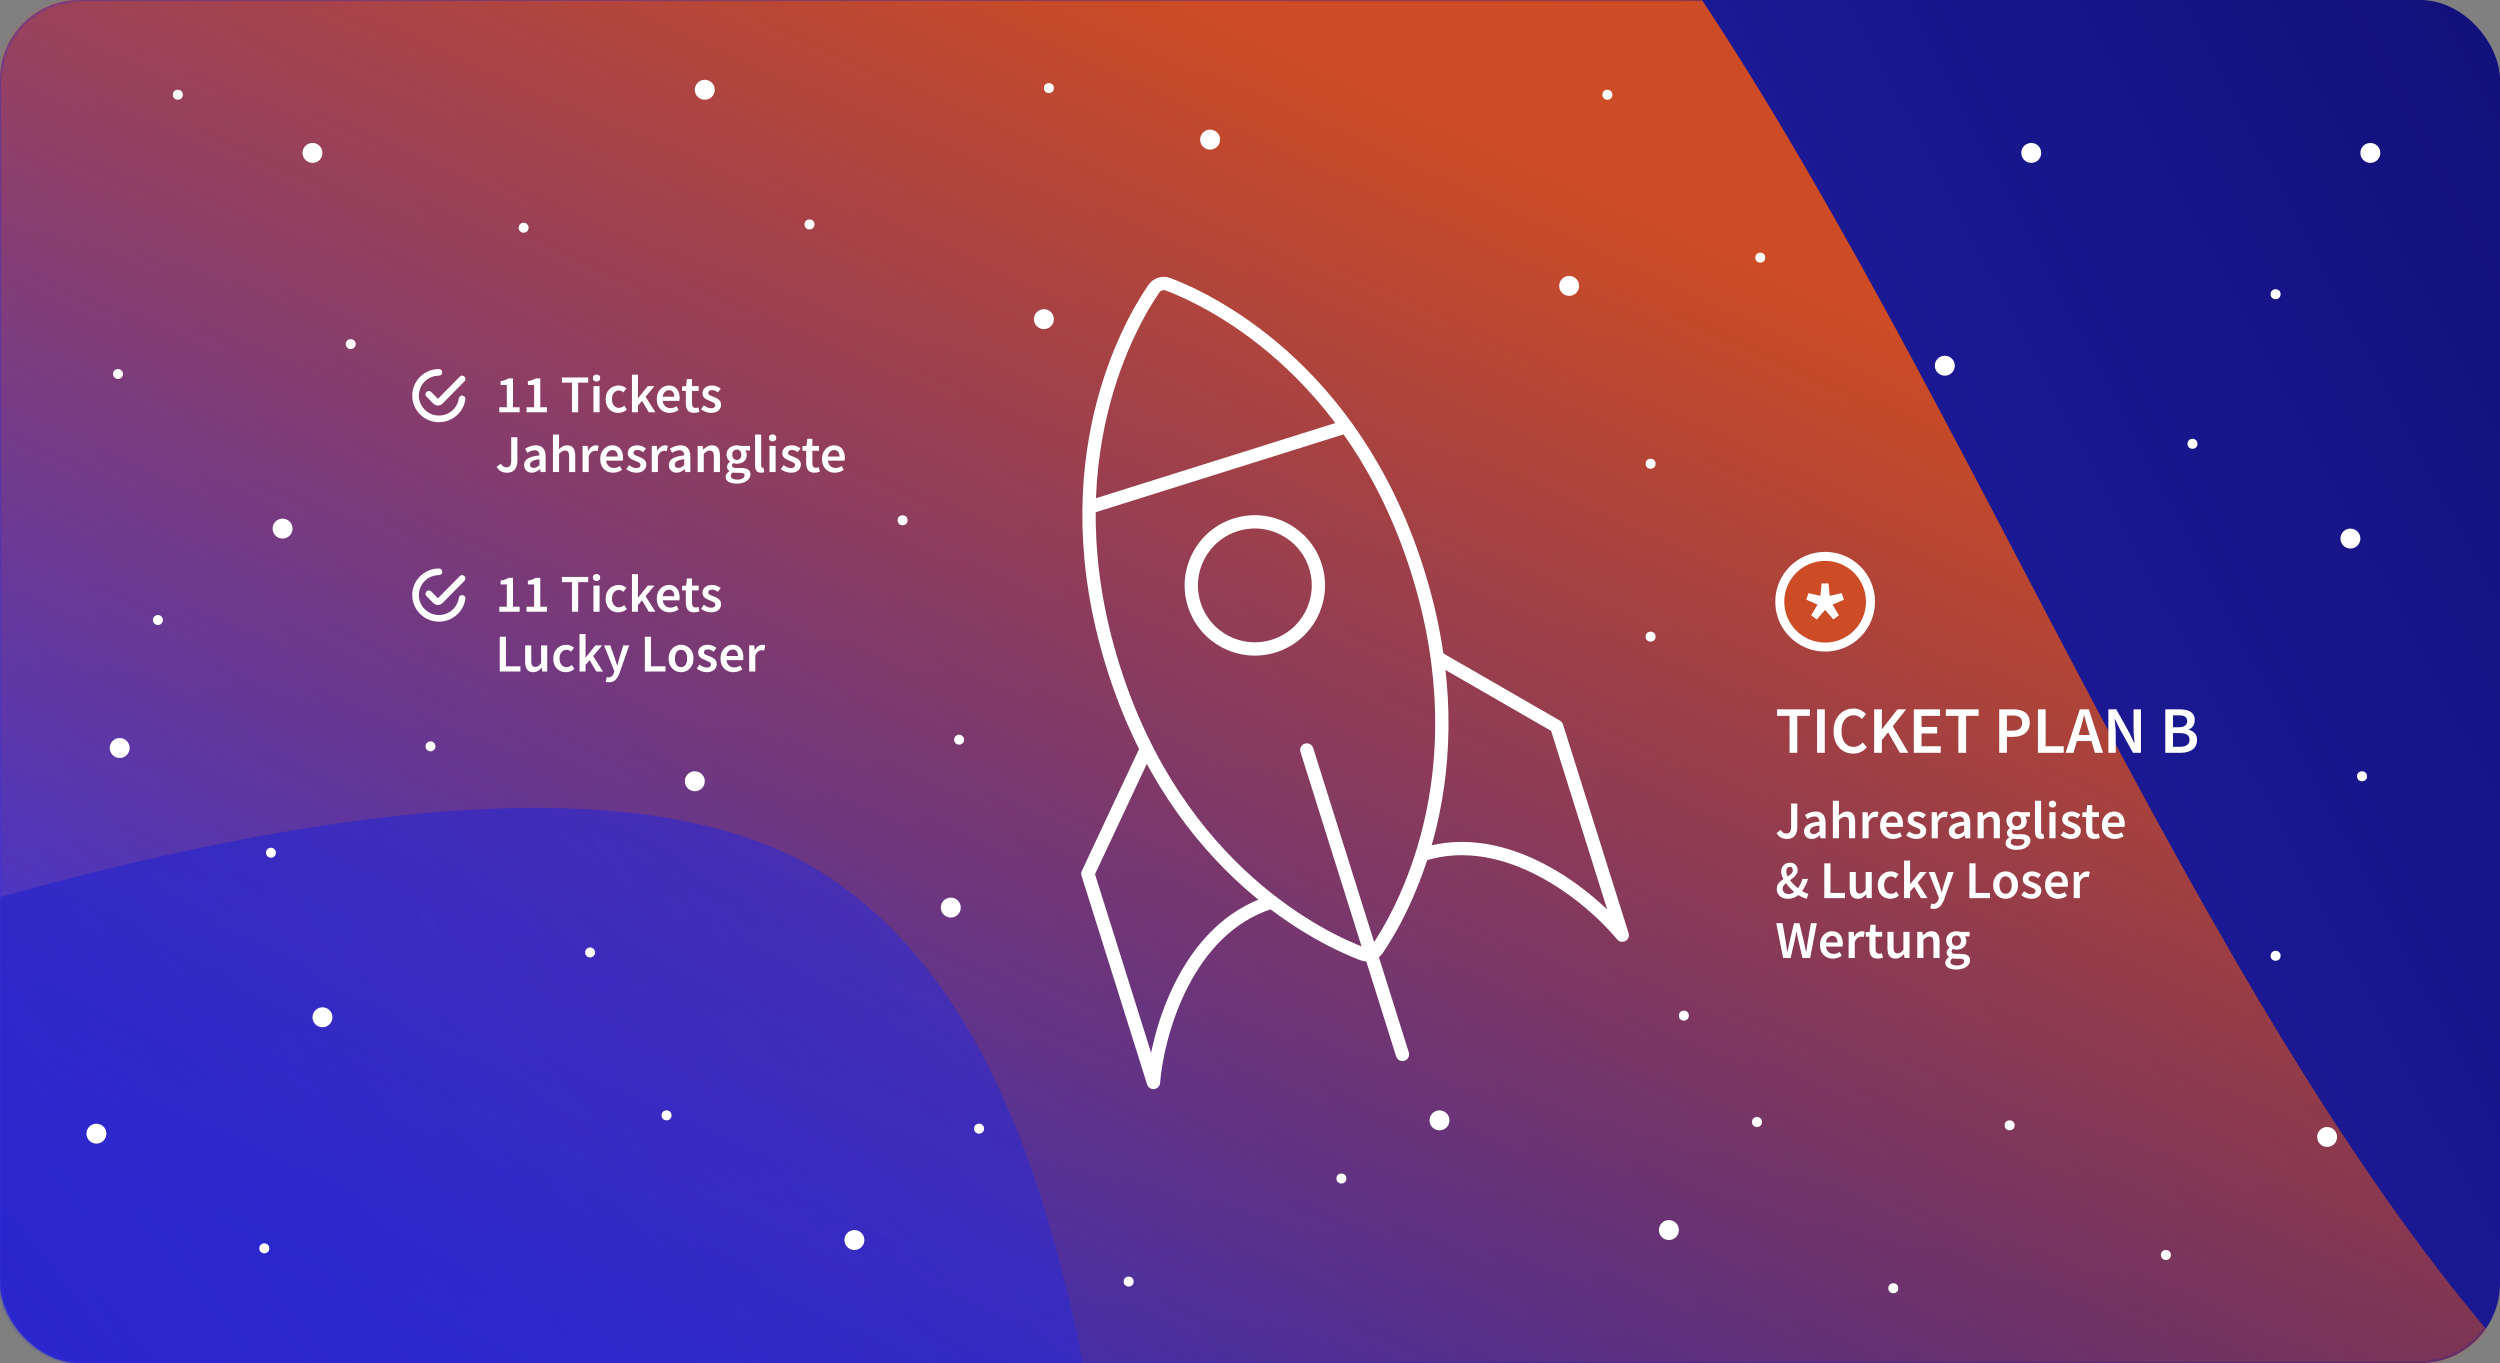 <svg width="752" height="410" viewBox="0 0 752 410" fill="none" xmlns="http://www.w3.org/2000/svg">
<rect x="0" y="0" width="752" height="410" fill="#808080" stroke="none"/>
<rect width="752" height="410" rx="24" fill="url(#paint0_linear_3852_3998)"/>
<mask id="mask0_3852_3998" style="mask-type:alpha" maskUnits="userSpaceOnUse" x="0" y="0" width="752" height="410">
<rect width="752" height="410" rx="24" fill="url(#paint1_linear_3852_3998)"/>
</mask>
<g mask="url(#mask0_3852_3998)">
<path d="M367.035 -129.609C181.63 -179.538 -294.24 129.636 -509 290.464V1073H1498L1490.27 15.617C1420.49 119.635 1220.82 355.756 980.413 468.095C679.904 608.52 598.79 -67.198 367.035 -129.609Z" fill="url(#paint2_linear_3852_3998)"/>
<path d="M249.785 264.133C115.758 173.853 -343.916 394.59 -557 516.243V1329H1238C1128.88 1260.57 844.721 1099.7 580.991 1003.66C251.329 883.605 417.318 376.982 249.785 264.133Z" fill="url(#paint3_linear_3852_3998)"/>
</g>
<circle cx="496.5" cy="191.5" r="1.5" fill="white"/>
<circle cx="243.5" cy="67.5" r="1.5" fill="white"/>
<circle cx="294.5" cy="339.5" r="1.5" fill="white"/>
<circle cx="403.5" cy="354.5" r="1.5" fill="white"/>
<circle cx="339.5" cy="385.5" r="1.5" fill="white"/>
<circle cx="529.5" cy="77.5" r="1.5" fill="white"/>
<circle cx="53.5" cy="28.5" r="1.5" fill="white"/>
<circle cx="684.5" cy="287.5" r="1.5" fill="white"/>
<circle cx="506.5" cy="305.5" r="1.5" fill="white"/>
<circle cx="710.5" cy="233.5" r="1.5" fill="white"/>
<circle cx="659.5" cy="133.5" r="1.5" fill="white"/>
<circle cx="684.5" cy="88.5" r="1.5" fill="white"/>
<circle cx="496.5" cy="139.5" r="1.5" fill="white"/>
<circle cx="200.5" cy="335.5" r="1.5" fill="white"/>
<circle cx="502" cy="370" r="3" fill="white"/>
<circle cx="433" cy="337" r="3" fill="white"/>
<circle cx="472" cy="86" r="3" fill="white"/>
<circle cx="36" cy="225" r="3" fill="white"/>
<circle cx="286" cy="273" r="3" fill="white"/>
<circle cx="209" cy="235" r="3" fill="white"/>
<circle cx="85" cy="159" r="3" fill="white"/>
<circle cx="97" cy="306" r="3" fill="white"/>
<circle cx="364" cy="42" r="3" fill="white"/>
<circle cx="212" cy="27" r="3" fill="white"/>
<circle cx="257" cy="373" r="3" fill="white"/>
<circle cx="29" cy="341" r="3" fill="white"/>
<circle cx="94" cy="46" r="3" fill="white"/>
<path d="M37 112.5C37 113.328 36.328 114 35.5 114C34.672 114 34 113.328 34 112.5C34 111.672 34.672 111 35.5 111C36.328 111 37 111.672 37 112.5Z" fill="white"/>
<circle cx="483.5" cy="28.5" r="1.5" fill="white"/>
<circle cx="528.5" cy="337.5" r="1.5" fill="white"/>
<circle cx="569.5" cy="387.5" r="1.5" fill="white"/>
<circle cx="611" cy="46" r="3" fill="white"/>
<circle cx="585" cy="110" r="3" fill="white"/>
<circle cx="707" cy="162" r="3" fill="white"/>
<circle cx="713" cy="46" r="3" fill="white"/>
<circle cx="314" cy="96" r="3" fill="white"/>
<circle cx="700" cy="342" r="3" fill="white"/>
<circle cx="315.5" cy="26.5" r="1.5" fill="white"/>
<circle cx="271.5" cy="156.5" r="1.5" fill="white"/>
<circle cx="651.5" cy="377.5" r="1.5" fill="white"/>
<circle cx="604.5" cy="338.5" r="1.5" fill="white"/>
<path d="M537.504 252.351C536.779 252.351 536.16 252.202 535.648 251.903C535.136 251.605 534.715 251.162 534.384 250.575L535.664 249.631C535.877 250.015 536.123 250.298 536.4 250.479C536.677 250.65 536.976 250.735 537.296 250.735C537.787 250.735 538.155 250.586 538.4 250.287C538.645 249.989 538.768 249.466 538.768 248.719V241.695H540.624V248.879C540.624 249.509 540.517 250.09 540.304 250.623C540.091 251.146 539.755 251.567 539.296 251.887C538.837 252.197 538.24 252.351 537.504 252.351ZM544.978 252.351C544.296 252.351 543.736 252.138 543.298 251.711C542.872 251.285 542.658 250.73 542.658 250.047C542.658 249.205 543.026 248.554 543.762 248.095C544.498 247.626 545.672 247.306 547.282 247.135C547.272 246.719 547.16 246.362 546.946 246.063C546.744 245.754 546.376 245.599 545.842 245.599C545.458 245.599 545.08 245.674 544.706 245.823C544.344 245.973 543.986 246.154 543.634 246.367L542.962 245.135C543.4 244.858 543.89 244.618 544.434 244.415C544.989 244.213 545.576 244.111 546.194 244.111C547.176 244.111 547.906 244.405 548.386 244.991C548.877 245.567 549.122 246.405 549.122 247.503V252.159H547.602L547.474 251.295H547.41C547.058 251.594 546.68 251.845 546.274 252.047C545.88 252.25 545.448 252.351 544.978 252.351ZM545.57 250.911C545.89 250.911 546.178 250.837 546.434 250.687C546.701 250.527 546.984 250.314 547.282 250.047V248.287C546.216 248.426 545.474 248.634 545.058 248.911C544.642 249.178 544.434 249.509 544.434 249.903C544.434 250.255 544.541 250.511 544.754 250.671C544.968 250.831 545.24 250.911 545.57 250.911ZM551.324 252.159V240.863H553.164V243.775L553.1 245.295C553.431 244.986 553.799 244.714 554.204 244.479C554.61 244.234 555.079 244.111 555.612 244.111C556.455 244.111 557.068 244.383 557.452 244.927C557.836 245.471 558.028 246.239 558.028 247.231V252.159H556.188V247.471C556.188 246.821 556.092 246.362 555.9 246.095C555.708 245.829 555.394 245.695 554.956 245.695C554.615 245.695 554.311 245.781 554.044 245.951C553.788 246.111 553.495 246.351 553.164 246.671V252.159H551.324ZM560.246 252.159V244.303H561.766L561.894 245.695H561.958C562.235 245.183 562.571 244.794 562.966 244.527C563.361 244.25 563.766 244.111 564.182 244.111C564.555 244.111 564.854 244.165 565.078 244.271L564.758 245.871C564.619 245.829 564.491 245.797 564.374 245.775C564.257 245.754 564.113 245.743 563.942 245.743C563.633 245.743 563.307 245.866 562.966 246.111C562.625 246.346 562.331 246.762 562.086 247.359V252.159H560.246ZM569.419 252.351C568.693 252.351 568.037 252.191 567.451 251.871C566.864 251.541 566.4 251.071 566.059 250.463C565.717 249.845 565.547 249.103 565.547 248.239C565.547 247.386 565.717 246.65 566.059 246.031C566.411 245.413 566.864 244.938 567.419 244.607C567.973 244.277 568.555 244.111 569.163 244.111C569.877 244.111 570.475 244.271 570.955 244.591C571.435 244.901 571.797 245.338 572.043 245.903C572.288 246.458 572.411 247.103 572.411 247.839C572.411 248.223 572.384 248.522 572.331 248.735H567.339C567.424 249.429 567.675 249.967 568.091 250.351C568.507 250.735 569.029 250.927 569.659 250.927C570 250.927 570.315 250.879 570.603 250.783C570.901 250.677 571.195 250.533 571.483 250.351L572.107 251.503C571.733 251.749 571.317 251.951 570.859 252.111C570.4 252.271 569.92 252.351 569.419 252.351ZM567.323 247.487H570.811C570.811 246.879 570.677 246.405 570.411 246.063C570.144 245.711 569.744 245.535 569.211 245.535C568.752 245.535 568.341 245.706 567.979 246.047C567.627 246.378 567.408 246.858 567.323 247.487ZM576.36 252.351C575.827 252.351 575.293 252.25 574.76 252.047C574.227 251.834 573.768 251.573 573.384 251.263L574.248 250.079C574.6 250.346 574.952 250.559 575.304 250.719C575.656 250.879 576.029 250.959 576.424 250.959C576.851 250.959 577.165 250.869 577.368 250.687C577.571 250.506 577.672 250.282 577.672 250.015C577.672 249.791 577.587 249.61 577.416 249.471C577.256 249.322 577.048 249.194 576.792 249.087C576.536 248.97 576.269 248.858 575.992 248.751C575.651 248.623 575.309 248.469 574.968 248.287C574.637 248.095 574.365 247.855 574.152 247.567C573.939 247.269 573.832 246.901 573.832 246.463C573.832 245.77 574.088 245.205 574.6 244.767C575.112 244.33 575.805 244.111 576.68 244.111C577.235 244.111 577.731 244.207 578.168 244.399C578.605 244.591 578.984 244.81 579.304 245.055L578.456 246.175C578.179 245.973 577.896 245.813 577.608 245.695C577.331 245.567 577.037 245.503 576.728 245.503C576.333 245.503 576.04 245.589 575.848 245.759C575.656 245.919 575.56 246.122 575.56 246.367C575.56 246.677 575.72 246.911 576.04 247.071C576.36 247.231 576.733 247.386 577.16 247.535C577.523 247.663 577.875 247.823 578.216 248.015C578.557 248.197 578.84 248.437 579.064 248.735C579.299 249.034 579.416 249.429 579.416 249.919C579.416 250.591 579.155 251.167 578.632 251.647C578.109 252.117 577.352 252.351 576.36 252.351ZM581.059 252.159V244.303H582.579L582.707 245.695H582.771C583.048 245.183 583.384 244.794 583.779 244.527C584.173 244.25 584.579 244.111 584.995 244.111C585.368 244.111 585.667 244.165 585.891 244.271L585.571 245.871C585.432 245.829 585.304 245.797 585.187 245.775C585.069 245.754 584.925 245.743 584.755 245.743C584.445 245.743 584.12 245.866 583.779 246.111C583.437 246.346 583.144 246.762 582.899 247.359V252.159H581.059ZM588.51 252.351C587.827 252.351 587.267 252.138 586.83 251.711C586.403 251.285 586.19 250.73 586.19 250.047C586.19 249.205 586.558 248.554 587.294 248.095C588.03 247.626 589.203 247.306 590.814 247.135C590.803 246.719 590.691 246.362 590.478 246.063C590.275 245.754 589.907 245.599 589.374 245.599C588.99 245.599 588.611 245.674 588.238 245.823C587.875 245.973 587.518 246.154 587.166 246.367L586.493 245.135C586.931 244.858 587.422 244.618 587.966 244.415C588.52 244.213 589.107 244.111 589.726 244.111C590.707 244.111 591.438 244.405 591.918 244.991C592.408 245.567 592.654 246.405 592.654 247.503V252.159H591.134L591.006 251.295H590.942C590.59 251.594 590.211 251.845 589.806 252.047C589.411 252.25 588.979 252.351 588.51 252.351ZM589.102 250.911C589.422 250.911 589.71 250.837 589.966 250.687C590.232 250.527 590.515 250.314 590.814 250.047V248.287C589.747 248.426 589.006 248.634 588.59 248.911C588.174 249.178 587.966 249.509 587.966 249.903C587.966 250.255 588.072 250.511 588.286 250.671C588.499 250.831 588.771 250.911 589.102 250.911ZM594.856 252.159V244.303H596.376L596.504 245.359H596.568C596.92 245.018 597.304 244.725 597.72 244.479C598.136 244.234 598.61 244.111 599.144 244.111C599.986 244.111 600.6 244.383 600.984 244.927C601.368 245.471 601.56 246.239 601.56 247.231V252.159H599.72V247.471C599.72 246.821 599.624 246.362 599.432 246.095C599.24 245.829 598.925 245.695 598.488 245.695C598.146 245.695 597.842 245.781 597.576 245.951C597.32 246.111 597.026 246.351 596.696 246.671V252.159H594.856ZM606.545 255.631C605.926 255.631 605.366 255.557 604.865 255.407C604.374 255.258 603.985 255.029 603.697 254.719C603.419 254.421 603.281 254.042 603.281 253.583C603.281 252.933 603.654 252.373 604.401 251.903V251.839C604.198 251.711 604.027 251.541 603.889 251.327C603.761 251.114 603.697 250.847 603.697 250.527C603.697 250.218 603.782 249.941 603.953 249.695C604.134 249.439 604.337 249.231 604.561 249.071V249.007C604.294 248.805 604.054 248.522 603.841 248.159C603.638 247.797 603.537 247.386 603.537 246.927C603.537 246.319 603.681 245.807 603.969 245.391C604.257 244.975 604.635 244.661 605.105 244.447C605.585 244.223 606.097 244.111 606.641 244.111C606.854 244.111 607.057 244.133 607.249 244.175C607.451 244.207 607.633 244.25 607.793 244.303H610.609V245.663H609.169C609.297 245.813 609.403 246.005 609.489 246.239C609.574 246.463 609.617 246.714 609.617 246.991C609.617 247.567 609.483 248.058 609.217 248.463C608.95 248.858 608.593 249.157 608.145 249.359C607.697 249.562 607.195 249.663 606.641 249.663C606.47 249.663 606.294 249.647 606.113 249.615C605.931 249.583 605.75 249.53 605.569 249.455C605.451 249.562 605.355 249.669 605.281 249.775C605.217 249.882 605.185 250.026 605.185 250.207C605.185 250.431 605.275 250.607 605.457 250.735C605.649 250.863 605.985 250.927 606.465 250.927H607.857C608.806 250.927 609.521 251.082 610.001 251.391C610.491 251.69 610.737 252.181 610.737 252.863C610.737 253.375 610.566 253.839 610.225 254.255C609.883 254.682 609.398 255.018 608.769 255.263C608.139 255.509 607.398 255.631 606.545 255.631ZM606.641 248.511C607.014 248.511 607.334 248.373 607.601 248.095C607.867 247.818 608.001 247.429 608.001 246.927C608.001 246.437 607.867 246.058 607.601 245.791C607.345 245.514 607.025 245.375 606.641 245.375C606.257 245.375 605.931 245.509 605.665 245.775C605.398 246.042 605.265 246.426 605.265 246.927C605.265 247.429 605.398 247.818 605.665 248.095C605.931 248.373 606.257 248.511 606.641 248.511ZM606.833 254.431C607.462 254.431 607.974 254.303 608.369 254.047C608.763 253.791 608.961 253.498 608.961 253.167C608.961 252.858 608.838 252.65 608.593 252.543C608.358 252.437 608.017 252.383 607.569 252.383H606.497C606.07 252.383 605.713 252.346 605.425 252.271C605.019 252.581 604.817 252.927 604.817 253.311C604.817 253.663 604.998 253.935 605.361 254.127C605.723 254.33 606.214 254.431 606.833 254.431ZM613.913 252.351C613.262 252.351 612.798 252.154 612.521 251.759C612.254 251.365 612.121 250.826 612.121 250.143V240.863H613.961V250.239C613.961 250.463 614.004 250.623 614.089 250.719C614.174 250.805 614.265 250.847 614.361 250.847C614.404 250.847 614.441 250.847 614.473 250.847C614.516 250.837 614.574 250.826 614.649 250.815L614.889 252.191C614.782 252.234 614.644 252.271 614.473 252.303C614.313 252.335 614.126 252.351 613.913 252.351ZM616.465 252.159V244.303H618.305V252.159H616.465ZM617.393 242.927C617.062 242.927 616.796 242.831 616.593 242.639C616.39 242.447 616.289 242.191 616.289 241.871C616.289 241.562 616.39 241.311 616.593 241.119C616.796 240.927 617.062 240.831 617.393 240.831C617.724 240.831 617.99 240.927 618.193 241.119C618.396 241.311 618.497 241.562 618.497 241.871C618.497 242.191 618.396 242.447 618.193 242.639C617.99 242.831 617.724 242.927 617.393 242.927ZM622.844 252.351C622.311 252.351 621.778 252.25 621.244 252.047C620.711 251.834 620.252 251.573 619.868 251.263L620.732 250.079C621.084 250.346 621.436 250.559 621.788 250.719C622.14 250.879 622.514 250.959 622.908 250.959C623.335 250.959 623.65 250.869 623.852 250.687C624.055 250.506 624.156 250.282 624.156 250.015C624.156 249.791 624.071 249.61 623.9 249.471C623.74 249.322 623.532 249.194 623.276 249.087C623.02 248.97 622.754 248.858 622.476 248.751C622.135 248.623 621.794 248.469 621.452 248.287C621.122 248.095 620.85 247.855 620.636 247.567C620.423 247.269 620.316 246.901 620.316 246.463C620.316 245.77 620.572 245.205 621.084 244.767C621.596 244.33 622.29 244.111 623.164 244.111C623.719 244.111 624.215 244.207 624.652 244.399C625.09 244.591 625.468 244.81 625.788 245.055L624.94 246.175C624.663 245.973 624.38 245.813 624.092 245.695C623.815 245.567 623.522 245.503 623.212 245.503C622.818 245.503 622.524 245.589 622.332 245.759C622.14 245.919 622.044 246.122 622.044 246.367C622.044 246.677 622.204 246.911 622.524 247.071C622.844 247.231 623.218 247.386 623.644 247.535C624.007 247.663 624.359 247.823 624.7 248.015C625.042 248.197 625.324 248.437 625.548 248.735C625.783 249.034 625.9 249.429 625.9 249.919C625.9 250.591 625.639 251.167 625.116 251.647C624.594 252.117 623.836 252.351 622.844 252.351ZM629.999 252.351C629.092 252.351 628.447 252.09 628.062 251.567C627.689 251.034 627.503 250.346 627.503 249.503V245.759H626.383V244.383L627.599 244.303L627.823 242.159H629.359V244.303H631.359V245.759H629.359V249.503C629.359 250.421 629.727 250.879 630.463 250.879C630.601 250.879 630.745 250.863 630.895 250.831C631.044 250.789 631.172 250.746 631.279 250.703L631.599 252.063C631.385 252.138 631.14 252.202 630.863 252.255C630.596 252.319 630.308 252.351 629.999 252.351ZM636.122 252.351C635.396 252.351 634.74 252.191 634.154 251.871C633.567 251.541 633.103 251.071 632.762 250.463C632.42 249.845 632.25 249.103 632.25 248.239C632.25 247.386 632.42 246.65 632.762 246.031C633.114 245.413 633.567 244.938 634.122 244.607C634.676 244.277 635.258 244.111 635.866 244.111C636.58 244.111 637.178 244.271 637.658 244.591C638.138 244.901 638.5 245.338 638.746 245.903C638.991 246.458 639.114 247.103 639.114 247.839C639.114 248.223 639.087 248.522 639.034 248.735H634.042C634.127 249.429 634.378 249.967 634.794 250.351C635.21 250.735 635.732 250.927 636.362 250.927C636.703 250.927 637.018 250.879 637.306 250.783C637.604 250.677 637.898 250.533 638.186 250.351L638.81 251.503C638.436 251.749 638.02 251.951 637.562 252.111C637.103 252.271 636.623 252.351 636.122 252.351ZM634.026 247.487H637.514C637.514 246.879 637.38 246.405 637.114 246.063C636.847 245.711 636.447 245.535 635.914 245.535C635.455 245.535 635.044 245.706 634.682 246.047C634.33 246.378 634.111 246.858 634.026 247.487ZM537.312 262.095C537.312 262.33 537.349 262.575 537.424 262.831C537.499 263.087 537.6 263.354 537.728 263.631C538.165 263.354 538.533 263.071 538.832 262.783C539.131 262.495 539.28 262.149 539.28 261.743C539.28 261.466 539.216 261.231 539.088 261.039C538.96 260.847 538.741 260.751 538.432 260.751C538.101 260.751 537.829 260.874 537.616 261.119C537.413 261.365 537.312 261.69 537.312 262.095ZM537.792 270.351C537.099 270.351 536.501 270.223 536 269.967C535.499 269.701 535.115 269.349 534.848 268.911C534.581 268.463 534.448 267.962 534.448 267.407C534.448 266.927 534.539 266.506 534.72 266.143C534.912 265.781 535.157 265.461 535.456 265.183C535.765 264.906 536.096 264.65 536.448 264.415C536.235 264.01 536.069 263.615 535.952 263.231C535.835 262.847 535.776 262.474 535.776 262.111C535.776 261.631 535.883 261.194 536.096 260.799C536.32 260.405 536.629 260.09 537.024 259.855C537.419 259.621 537.883 259.503 538.416 259.503C539.131 259.503 539.691 259.711 540.096 260.127C540.512 260.533 540.72 261.066 540.72 261.727C540.72 262.186 540.608 262.597 540.384 262.959C540.171 263.311 539.888 263.637 539.536 263.935C539.195 264.223 538.832 264.501 538.448 264.767C538.768 265.194 539.131 265.615 539.536 266.031C539.952 266.447 540.384 266.826 540.832 267.167C541.12 266.783 541.376 266.362 541.6 265.903C541.835 265.434 542.021 264.927 542.16 264.383H543.856C543.664 265.034 543.419 265.669 543.12 266.287C542.821 266.895 542.469 267.471 542.064 268.015C542.405 268.218 542.736 268.394 543.056 268.543C543.376 268.693 543.675 268.794 543.952 268.847L543.488 270.351C543.093 270.255 542.677 270.117 542.24 269.935C541.813 269.743 541.381 269.509 540.944 269.231C540.528 269.573 540.059 269.845 539.536 270.047C539.013 270.25 538.432 270.351 537.792 270.351ZM536.208 267.295C536.208 267.786 536.379 268.181 536.72 268.479C537.061 268.778 537.493 268.927 538.016 268.927C538.304 268.927 538.587 268.874 538.864 268.767C539.152 268.65 539.429 268.495 539.696 268.303C539.237 267.909 538.795 267.487 538.368 267.039C537.941 266.591 537.557 266.133 537.216 265.663C536.917 265.898 536.672 266.149 536.48 266.415C536.299 266.682 536.208 266.975 536.208 267.295ZM548.75 270.159V259.695H550.606V268.591H554.958V270.159H548.75ZM558.801 270.351C557.958 270.351 557.345 270.079 556.961 269.535C556.577 268.991 556.385 268.223 556.385 267.231V262.303H558.225V266.991C558.225 267.642 558.321 268.101 558.513 268.367C558.705 268.634 559.014 268.767 559.441 268.767C559.782 268.767 560.081 268.682 560.337 268.511C560.604 268.341 560.886 268.063 561.185 267.679V262.303H563.025V270.159H561.521L561.377 269.007H561.329C560.988 269.413 560.614 269.738 560.209 269.983C559.804 270.229 559.334 270.351 558.801 270.351ZM568.636 270.351C567.921 270.351 567.276 270.191 566.7 269.871C566.134 269.541 565.681 269.071 565.34 268.463C565.009 267.845 564.844 267.103 564.844 266.239C564.844 265.365 565.025 264.623 565.388 264.015C565.75 263.397 566.23 262.927 566.828 262.607C567.436 262.277 568.086 262.111 568.78 262.111C569.281 262.111 569.718 262.197 570.092 262.367C570.465 262.538 570.796 262.746 571.084 262.991L570.188 264.191C569.985 264.01 569.777 263.871 569.564 263.775C569.35 263.669 569.121 263.615 568.876 263.615C568.246 263.615 567.729 263.855 567.324 264.335C566.929 264.815 566.732 265.45 566.732 266.239C566.732 267.018 566.924 267.647 567.308 268.127C567.702 268.607 568.209 268.847 568.828 268.847C569.137 268.847 569.425 268.783 569.692 268.655C569.969 268.517 570.22 268.357 570.444 268.175L571.196 269.391C570.833 269.711 570.428 269.951 569.98 270.111C569.532 270.271 569.084 270.351 568.636 270.351ZM572.746 270.159V258.863H574.554V265.919H574.602L577.514 262.303H579.53L576.842 265.503L579.802 270.159H577.802L575.786 266.751L574.554 268.159V270.159H572.746ZM581.634 273.391C581.42 273.391 581.234 273.375 581.074 273.343C580.914 273.311 580.759 273.274 580.61 273.231L580.946 271.791C581.02 271.813 581.106 271.834 581.202 271.855C581.308 271.887 581.41 271.903 581.506 271.903C581.922 271.903 582.252 271.775 582.498 271.519C582.754 271.274 582.946 270.954 583.074 270.559L583.218 270.063L580.13 262.303H582.002L583.362 266.159C583.479 266.501 583.591 266.863 583.698 267.247C583.815 267.621 583.932 267.994 584.049 268.367H584.114C584.21 268.005 584.306 267.637 584.402 267.263C584.508 266.879 584.61 266.511 584.706 266.159L585.89 262.303H587.666L584.818 270.511C584.487 271.397 584.087 272.095 583.618 272.607C583.148 273.13 582.487 273.391 581.634 273.391ZM592.391 270.159V259.695H594.247V268.591H598.599V270.159H592.391ZM603.275 270.351C602.624 270.351 602.016 270.191 601.451 269.871C600.885 269.541 600.427 269.071 600.075 268.463C599.723 267.845 599.547 267.103 599.547 266.239C599.547 265.365 599.723 264.623 600.075 264.015C600.427 263.397 600.885 262.927 601.451 262.607C602.016 262.277 602.624 262.111 603.275 262.111C603.936 262.111 604.549 262.277 605.115 262.607C605.68 262.927 606.139 263.397 606.491 264.015C606.843 264.623 607.019 265.365 607.019 266.239C607.019 267.103 606.843 267.845 606.491 268.463C606.139 269.071 605.68 269.541 605.115 269.871C604.549 270.191 603.936 270.351 603.275 270.351ZM603.275 268.847C603.851 268.847 604.304 268.607 604.635 268.127C604.965 267.647 605.131 267.018 605.131 266.239C605.131 265.45 604.965 264.815 604.635 264.335C604.304 263.855 603.851 263.615 603.275 263.615C602.699 263.615 602.245 263.855 601.915 264.335C601.595 264.815 601.435 265.45 601.435 266.239C601.435 267.018 601.595 267.647 601.915 268.127C602.245 268.607 602.699 268.847 603.275 268.847ZM610.969 270.351C610.436 270.351 609.903 270.25 609.369 270.047C608.836 269.834 608.377 269.573 607.993 269.263L608.857 268.079C609.209 268.346 609.561 268.559 609.913 268.719C610.265 268.879 610.639 268.959 611.033 268.959C611.46 268.959 611.775 268.869 611.977 268.687C612.18 268.506 612.281 268.282 612.281 268.015C612.281 267.791 612.196 267.61 612.025 267.471C611.865 267.322 611.657 267.194 611.401 267.087C611.145 266.97 610.879 266.858 610.601 266.751C610.26 266.623 609.919 266.469 609.577 266.287C609.247 266.095 608.975 265.855 608.761 265.567C608.548 265.269 608.441 264.901 608.441 264.463C608.441 263.77 608.697 263.205 609.209 262.767C609.721 262.33 610.415 262.111 611.289 262.111C611.844 262.111 612.34 262.207 612.777 262.399C613.215 262.591 613.593 262.81 613.913 263.055L613.065 264.175C612.788 263.973 612.505 263.813 612.217 263.695C611.94 263.567 611.647 263.503 611.337 263.503C610.943 263.503 610.649 263.589 610.457 263.759C610.265 263.919 610.169 264.122 610.169 264.367C610.169 264.677 610.329 264.911 610.649 265.071C610.969 265.231 611.343 265.386 611.769 265.535C612.132 265.663 612.484 265.823 612.825 266.015C613.167 266.197 613.449 266.437 613.673 266.735C613.908 267.034 614.025 267.429 614.025 267.919C614.025 268.591 613.764 269.167 613.241 269.647C612.719 270.117 611.961 270.351 610.969 270.351ZM619.028 270.351C618.303 270.351 617.647 270.191 617.06 269.871C616.473 269.541 616.009 269.071 615.668 268.463C615.327 267.845 615.156 267.103 615.156 266.239C615.156 265.386 615.327 264.65 615.668 264.031C616.02 263.413 616.473 262.938 617.028 262.607C617.583 262.277 618.164 262.111 618.772 262.111C619.487 262.111 620.084 262.271 620.564 262.591C621.044 262.901 621.407 263.338 621.652 263.903C621.897 264.458 622.02 265.103 622.02 265.839C622.02 266.223 621.993 266.522 621.94 266.735H616.948C617.033 267.429 617.284 267.967 617.7 268.351C618.116 268.735 618.639 268.927 619.268 268.927C619.609 268.927 619.924 268.879 620.212 268.783C620.511 268.677 620.804 268.533 621.092 268.351L621.716 269.503C621.343 269.749 620.927 269.951 620.468 270.111C620.009 270.271 619.529 270.351 619.028 270.351ZM616.932 265.487H620.42C620.42 264.879 620.287 264.405 620.02 264.063C619.753 263.711 619.353 263.535 618.82 263.535C618.361 263.535 617.951 263.706 617.588 264.047C617.236 264.378 617.017 264.858 616.932 265.487ZM623.777 270.159V262.303H625.297L625.425 263.695H625.489C625.767 263.183 626.103 262.794 626.497 262.527C626.892 262.25 627.297 262.111 627.713 262.111C628.087 262.111 628.385 262.165 628.609 262.271L628.289 263.871C628.151 263.829 628.023 263.797 627.905 263.775C627.788 263.754 627.644 263.743 627.473 263.743C627.164 263.743 626.839 263.866 626.497 264.111C626.156 264.346 625.863 264.762 625.617 265.359V270.159H623.777ZM536.368 288.159L534.288 277.695H536.192L537.104 282.975C537.189 283.53 537.275 284.09 537.36 284.655C537.456 285.21 537.541 285.765 537.616 286.319H537.68C537.797 285.765 537.909 285.21 538.016 284.655C538.133 284.09 538.251 283.53 538.368 282.975L539.648 277.695H541.264L542.544 282.975C542.661 283.519 542.779 284.074 542.896 284.639C543.013 285.194 543.131 285.754 543.248 286.319H543.312C543.397 285.754 543.483 285.194 543.568 284.639C543.653 284.085 543.733 283.53 543.808 282.975L544.72 277.695H546.496L544.496 288.159H542.192L540.896 282.655C540.811 282.25 540.725 281.845 540.64 281.439C540.565 281.034 540.496 280.634 540.432 280.239H540.368C540.293 280.634 540.213 281.034 540.128 281.439C540.053 281.845 539.973 282.25 539.888 282.655L538.624 288.159H536.368ZM551.325 288.351C550.6 288.351 549.944 288.191 549.357 287.871C548.77 287.541 548.306 287.071 547.965 286.463C547.624 285.845 547.453 285.103 547.453 284.239C547.453 283.386 547.624 282.65 547.965 282.031C548.317 281.413 548.77 280.938 549.325 280.607C549.88 280.277 550.461 280.111 551.069 280.111C551.784 280.111 552.381 280.271 552.861 280.591C553.341 280.901 553.704 281.338 553.949 281.903C554.194 282.458 554.317 283.103 554.317 283.839C554.317 284.223 554.29 284.522 554.237 284.735H549.245C549.33 285.429 549.581 285.967 549.997 286.351C550.413 286.735 550.936 286.927 551.565 286.927C551.906 286.927 552.221 286.879 552.509 286.783C552.808 286.677 553.101 286.533 553.389 286.351L554.013 287.503C553.64 287.749 553.224 287.951 552.765 288.111C552.306 288.271 551.826 288.351 551.325 288.351ZM549.229 283.487H552.717C552.717 282.879 552.584 282.405 552.317 282.063C552.05 281.711 551.65 281.535 551.117 281.535C550.658 281.535 550.248 281.706 549.885 282.047C549.533 282.378 549.314 282.858 549.229 283.487ZM556.074 288.159V280.303H557.594L557.722 281.695H557.786C558.064 281.183 558.4 280.794 558.794 280.527C559.189 280.25 559.594 280.111 560.01 280.111C560.384 280.111 560.682 280.165 560.906 280.271L560.586 281.871C560.448 281.829 560.32 281.797 560.202 281.775C560.085 281.754 559.941 281.743 559.77 281.743C559.461 281.743 559.136 281.866 558.794 282.111C558.453 282.346 558.16 282.762 557.914 283.359V288.159H556.074ZM564.811 288.351C563.904 288.351 563.259 288.09 562.875 287.567C562.502 287.034 562.315 286.346 562.315 285.503V281.759H561.195V280.383L562.411 280.303L562.635 278.159H564.171V280.303H566.171V281.759H564.171V285.503C564.171 286.421 564.539 286.879 565.275 286.879C565.414 286.879 565.558 286.863 565.707 286.831C565.856 286.789 565.984 286.746 566.091 286.703L566.411 288.063C566.198 288.138 565.952 288.202 565.675 288.255C565.408 288.319 565.12 288.351 564.811 288.351ZM570.16 288.351C569.318 288.351 568.704 288.079 568.32 287.535C567.936 286.991 567.744 286.223 567.744 285.231V280.303H569.584V284.991C569.584 285.642 569.68 286.101 569.872 286.367C570.064 286.634 570.374 286.767 570.8 286.767C571.142 286.767 571.44 286.682 571.696 286.511C571.963 286.341 572.246 286.063 572.544 285.679V280.303H574.384V288.159H572.88L572.736 287.007H572.688C572.347 287.413 571.974 287.738 571.568 287.983C571.163 288.229 570.694 288.351 570.16 288.351ZM576.715 288.159V280.303H578.235L578.363 281.359H578.427C578.779 281.018 579.163 280.725 579.579 280.479C579.995 280.234 580.47 280.111 581.003 280.111C581.846 280.111 582.459 280.383 582.843 280.927C583.227 281.471 583.419 282.239 583.419 283.231V288.159H581.579V283.471C581.579 282.821 581.483 282.362 581.291 282.095C581.099 281.829 580.784 281.695 580.347 281.695C580.006 281.695 579.702 281.781 579.435 281.951C579.179 282.111 578.886 282.351 578.555 282.671V288.159H576.715ZM588.404 291.631C587.785 291.631 587.225 291.557 586.724 291.407C586.233 291.258 585.844 291.029 585.556 290.719C585.279 290.421 585.14 290.042 585.14 289.583C585.14 288.933 585.513 288.373 586.26 287.903V287.839C586.057 287.711 585.887 287.541 585.748 287.327C585.62 287.114 585.556 286.847 585.556 286.527C585.556 286.218 585.641 285.941 585.812 285.695C585.993 285.439 586.196 285.231 586.42 285.071V285.007C586.153 284.805 585.913 284.522 585.7 284.159C585.497 283.797 585.396 283.386 585.396 282.927C585.396 282.319 585.54 281.807 585.828 281.391C586.116 280.975 586.495 280.661 586.964 280.447C587.444 280.223 587.956 280.111 588.5 280.111C588.713 280.111 588.916 280.133 589.108 280.175C589.311 280.207 589.492 280.25 589.652 280.303H592.468V281.663H591.028C591.156 281.813 591.263 282.005 591.348 282.239C591.433 282.463 591.476 282.714 591.476 282.991C591.476 283.567 591.343 284.058 591.076 284.463C590.809 284.858 590.452 285.157 590.004 285.359C589.556 285.562 589.055 285.663 588.5 285.663C588.329 285.663 588.153 285.647 587.972 285.615C587.791 285.583 587.609 285.53 587.428 285.455C587.311 285.562 587.215 285.669 587.14 285.775C587.076 285.882 587.044 286.026 587.044 286.207C587.044 286.431 587.135 286.607 587.316 286.735C587.508 286.863 587.844 286.927 588.324 286.927H589.716C590.665 286.927 591.38 287.082 591.86 287.391C592.351 287.69 592.596 288.181 592.596 288.863C592.596 289.375 592.425 289.839 592.084 290.255C591.743 290.682 591.257 291.018 590.628 291.263C589.999 291.509 589.257 291.631 588.404 291.631ZM588.5 284.511C588.873 284.511 589.193 284.373 589.46 284.095C589.727 283.818 589.86 283.429 589.86 282.927C589.86 282.437 589.727 282.058 589.46 281.791C589.204 281.514 588.884 281.375 588.5 281.375C588.116 281.375 587.791 281.509 587.524 281.775C587.257 282.042 587.124 282.426 587.124 282.927C587.124 283.429 587.257 283.818 587.524 284.095C587.791 284.373 588.116 284.511 588.5 284.511ZM588.692 290.431C589.321 290.431 589.833 290.303 590.228 290.047C590.623 289.791 590.82 289.498 590.82 289.167C590.82 288.858 590.697 288.65 590.452 288.543C590.217 288.437 589.876 288.383 589.428 288.383H588.356C587.929 288.383 587.572 288.346 587.284 288.271C586.879 288.581 586.676 288.927 586.676 289.311C586.676 289.663 586.857 289.935 587.22 290.127C587.583 290.33 588.073 290.431 588.692 290.431Z" fill="white"/>
<path d="M179 286.5C179 287.328 178.328 288 177.5 288C176.672 288 176 287.328 176 286.5C176 285.672 176.672 285 177.5 285C178.328 285 179 285.672 179 286.5Z" fill="white"/>
<path d="M290 222.5C290 223.328 289.328 224 288.5 224C287.672 224 287 223.328 287 222.5C287 221.672 287.672 221 288.5 221C289.328 221 290 221.672 290 222.5Z" fill="white"/>
<path d="M131 224.5C131 225.328 130.328 226 129.5 226C128.672 226 128 225.328 128 224.5C128 223.672 128.672 223 129.5 223C130.328 223 131 223.672 131 224.5Z" fill="white"/>
<path d="M83 256.5C83 257.328 82.328 258 81.5 258C80.672 258 80 257.328 80 256.5C80 255.672 80.672 255 81.5 255C82.328 255 83 255.672 83 256.5Z" fill="white"/>
<path d="M49 186.5C49 187.328 48.328 188 47.5 188C46.672 188 46 187.328 46 186.5C46 185.672 46.672 185 47.5 185C48.328 185 49 185.672 49 186.5Z" fill="white"/>
<path d="M107 103.5C107 104.328 106.328 105 105.5 105C104.672 105 104 104.328 104 103.5C104 102.672 104.672 102 105.5 102C106.328 102 107 102.672 107 103.5Z" fill="white"/>
<path d="M159 68.5C159 69.328 158.328 70 157.5 70C156.672 70 156 69.328 156 68.5C156 67.672 156.672 67 157.5 67C158.328 67 159 67.672 159 68.5Z" fill="white"/>
<circle cx="79.5" cy="375.5" r="1.5" fill="white"/>
<path d="M538.3 226.444V215.324H534.52V213.364H544.4V215.324H540.62V226.444H538.3ZM546.578 226.444V213.364H548.898V226.444H546.578ZM557.443 226.684C556.349 226.684 555.356 226.424 554.463 225.904C553.569 225.384 552.856 224.624 552.323 223.624C551.803 222.611 551.543 221.384 551.543 219.944C551.543 218.518 551.809 217.298 552.343 216.284C552.889 215.258 553.616 214.478 554.523 213.944C555.429 213.398 556.429 213.124 557.523 213.124C558.349 213.124 559.083 213.291 559.723 213.624C560.363 213.958 560.889 214.344 561.303 214.784L560.063 216.284C559.729 215.938 559.356 215.664 558.943 215.464C558.543 215.251 558.089 215.144 557.583 215.144C556.876 215.144 556.243 215.338 555.683 215.724C555.136 216.098 554.703 216.638 554.383 217.344C554.076 218.051 553.923 218.898 553.923 219.884C553.923 221.378 554.249 222.551 554.903 223.404C555.556 224.244 556.429 224.664 557.523 224.664C558.109 224.664 558.629 224.544 559.083 224.304C559.536 224.051 559.949 223.724 560.323 223.324L561.563 224.784C561.029 225.398 560.416 225.871 559.723 226.204C559.043 226.524 558.283 226.684 557.443 226.684ZM563.746 226.444V213.364H566.066V219.304H566.126L570.786 213.364H573.366L569.346 218.464L574.046 226.444H571.486L567.946 220.284L566.066 222.624V226.444H563.746ZM575.68 226.444V213.364H583.56V215.324H578V218.664H582.7V220.624H578V224.484H583.76V226.444H575.68ZM589.081 226.444V215.324H585.301V213.364H595.181V215.324H591.401V226.444H589.081ZM601.363 226.444V213.364H605.483C606.456 213.364 607.323 213.491 608.083 213.744C608.843 213.998 609.443 214.418 609.883 215.004C610.323 215.591 610.543 216.391 610.543 217.404C610.543 218.364 610.323 219.158 609.883 219.784C609.443 220.411 608.85 220.878 608.103 221.184C607.356 221.491 606.51 221.644 605.563 221.644H603.683V226.444H601.363ZM603.683 219.784H605.383C607.303 219.784 608.263 218.991 608.263 217.404C608.263 216.578 608.01 216.011 607.503 215.704C607.01 215.384 606.276 215.224 605.303 215.224H603.683V219.784ZM613.004 226.444V213.364H615.324V224.484H620.764V226.444H613.004ZM625.723 219.484L625.263 221.084H628.603L628.143 219.484C627.929 218.791 627.723 218.078 627.523 217.344C627.336 216.611 627.149 215.884 626.963 215.164H626.883C626.709 215.898 626.523 216.631 626.323 217.364C626.136 218.084 625.936 218.791 625.723 219.484ZM621.343 226.444L625.603 213.364H628.323L632.583 226.444H630.143L629.123 222.904H624.723L623.703 226.444H621.343ZM634.195 226.444V213.364H636.575L640.655 220.724L641.995 223.504H642.075C642.022 222.838 641.955 222.111 641.875 221.324C641.808 220.538 641.775 219.778 641.775 219.044V213.364H643.995V226.444H641.615L637.535 219.084L636.195 216.304H636.115C636.168 216.998 636.228 217.724 636.295 218.484C636.375 219.244 636.415 219.991 636.415 220.724V226.444H634.195ZM651.324 226.444V213.364H655.504C656.411 213.364 657.211 213.464 657.904 213.664C658.611 213.864 659.164 214.204 659.564 214.684C659.977 215.151 660.184 215.784 660.184 216.584C660.184 217.198 660.024 217.778 659.704 218.324C659.384 218.858 658.937 219.224 658.364 219.424V219.504C659.084 219.664 659.677 220.004 660.144 220.524C660.624 221.031 660.864 221.724 660.864 222.604C660.864 223.471 660.644 224.191 660.204 224.764C659.777 225.338 659.184 225.764 658.424 226.044C657.664 226.311 656.804 226.444 655.844 226.444H651.324ZM653.644 218.764H655.304C656.211 218.764 656.871 218.598 657.284 218.264C657.697 217.931 657.904 217.484 657.904 216.924C657.904 216.284 657.691 215.831 657.264 215.564C656.837 215.298 656.197 215.164 655.344 215.164H653.644V218.764ZM653.644 224.644H655.604C656.564 224.644 657.304 224.471 657.824 224.124C658.344 223.764 658.604 223.218 658.604 222.484C658.604 221.791 658.351 221.291 657.844 220.984C657.337 220.664 656.591 220.504 655.604 220.504H653.644V224.644Z" fill="white"/>
<path d="M150.184 124V122.496H152.456V115.808H150.584V114.656C151.085 114.56 151.523 114.448 151.896 114.32C152.269 114.181 152.616 114.016 152.936 113.824H154.312V122.496H156.312V124H150.184ZM158.387 124V122.496H160.659V115.808H158.787V114.656C159.288 114.56 159.726 114.448 160.099 114.32C160.472 114.181 160.819 114.016 161.139 113.824H162.515V122.496H164.515V124H158.387ZM172.049 124V115.104H169.025V113.536H176.929V115.104H173.905V124H172.049ZM178.512 124V116.144H180.352V124H178.512ZM179.44 114.768C179.109 114.768 178.842 114.672 178.64 114.48C178.437 114.288 178.336 114.032 178.336 113.712C178.336 113.403 178.437 113.152 178.64 112.96C178.842 112.768 179.109 112.672 179.44 112.672C179.77 112.672 180.037 112.768 180.24 112.96C180.442 113.152 180.544 113.403 180.544 113.712C180.544 114.032 180.442 114.288 180.24 114.48C180.037 114.672 179.77 114.768 179.44 114.768ZM185.979 124.192C185.265 124.192 184.619 124.032 184.043 123.712C183.478 123.381 183.025 122.912 182.683 122.304C182.353 121.685 182.187 120.944 182.187 120.08C182.187 119.205 182.369 118.464 182.731 117.856C183.094 117.237 183.574 116.768 184.171 116.448C184.779 116.117 185.43 115.952 186.123 115.952C186.625 115.952 187.062 116.037 187.435 116.208C187.809 116.379 188.139 116.587 188.427 116.832L187.531 118.032C187.329 117.851 187.121 117.712 186.907 117.616C186.694 117.509 186.465 117.456 186.219 117.456C185.59 117.456 185.073 117.696 184.667 118.176C184.273 118.656 184.075 119.291 184.075 120.08C184.075 120.859 184.267 121.488 184.651 121.968C185.046 122.448 185.553 122.688 186.171 122.688C186.481 122.688 186.769 122.624 187.035 122.496C187.313 122.357 187.563 122.197 187.787 122.016L188.539 123.232C188.177 123.552 187.771 123.792 187.323 123.952C186.875 124.112 186.427 124.192 185.979 124.192ZM190.09 124V112.704H191.898V119.76H191.946L194.858 116.144H196.874L194.186 119.344L197.146 124H195.146L193.13 120.592L191.898 122V124H190.09ZM201.434 124.192C200.709 124.192 200.053 124.032 199.466 123.712C198.88 123.381 198.416 122.912 198.074 122.304C197.733 121.685 197.562 120.944 197.562 120.08C197.562 119.227 197.733 118.491 198.074 117.872C198.426 117.253 198.88 116.779 199.434 116.448C199.989 116.117 200.57 115.952 201.178 115.952C201.893 115.952 202.49 116.112 202.97 116.432C203.45 116.741 203.813 117.179 204.058 117.744C204.304 118.299 204.426 118.944 204.426 119.68C204.426 120.064 204.4 120.363 204.346 120.576H199.354C199.44 121.269 199.69 121.808 200.106 122.192C200.522 122.576 201.045 122.768 201.674 122.768C202.016 122.768 202.33 122.72 202.618 122.624C202.917 122.517 203.21 122.373 203.498 122.192L204.122 123.344C203.749 123.589 203.333 123.792 202.874 123.952C202.416 124.112 201.936 124.192 201.434 124.192ZM199.338 119.328H202.826C202.826 118.72 202.693 118.245 202.426 117.904C202.16 117.552 201.76 117.376 201.226 117.376C200.768 117.376 200.357 117.547 199.994 117.888C199.642 118.219 199.424 118.699 199.338 119.328ZM208.795 124.192C207.889 124.192 207.243 123.931 206.859 123.408C206.486 122.875 206.299 122.187 206.299 121.344V117.6H205.179V116.224L206.395 116.144L206.619 114H208.155V116.144H210.155V117.6H208.155V121.344C208.155 122.261 208.523 122.72 209.259 122.72C209.398 122.72 209.542 122.704 209.691 122.672C209.841 122.629 209.969 122.587 210.075 122.544L210.395 123.904C210.182 123.979 209.937 124.043 209.659 124.096C209.393 124.16 209.105 124.192 208.795 124.192ZM213.844 124.192C213.311 124.192 212.778 124.091 212.244 123.888C211.711 123.675 211.252 123.413 210.868 123.104L211.732 121.92C212.084 122.187 212.436 122.4 212.788 122.56C213.14 122.72 213.514 122.8 213.908 122.8C214.335 122.8 214.65 122.709 214.852 122.528C215.055 122.347 215.156 122.123 215.156 121.856C215.156 121.632 215.071 121.451 214.9 121.312C214.74 121.163 214.532 121.035 214.276 120.928C214.02 120.811 213.754 120.699 213.476 120.592C213.135 120.464 212.794 120.309 212.452 120.128C212.122 119.936 211.85 119.696 211.636 119.408C211.423 119.109 211.316 118.741 211.316 118.304C211.316 117.611 211.572 117.045 212.084 116.608C212.596 116.171 213.29 115.952 214.164 115.952C214.719 115.952 215.215 116.048 215.652 116.24C216.09 116.432 216.468 116.651 216.788 116.896L215.94 118.016C215.663 117.813 215.38 117.653 215.092 117.536C214.815 117.408 214.522 117.344 214.212 117.344C213.818 117.344 213.524 117.429 213.332 117.6C213.14 117.76 213.044 117.963 213.044 118.208C213.044 118.517 213.204 118.752 213.524 118.912C213.844 119.072 214.218 119.227 214.644 119.376C215.007 119.504 215.359 119.664 215.7 119.856C216.042 120.037 216.324 120.277 216.548 120.576C216.783 120.875 216.9 121.269 216.9 121.76C216.9 122.432 216.639 123.008 216.116 123.488C215.594 123.957 214.836 124.192 213.844 124.192ZM152.504 142.192C151.779 142.192 151.16 142.043 150.648 141.744C150.136 141.445 149.715 141.003 149.384 140.416L150.664 139.472C150.877 139.856 151.123 140.139 151.4 140.32C151.677 140.491 151.976 140.576 152.296 140.576C152.787 140.576 153.155 140.427 153.4 140.128C153.645 139.829 153.768 139.307 153.768 138.56V131.536H155.624V138.72C155.624 139.349 155.517 139.931 155.304 140.464C155.091 140.987 154.755 141.408 154.296 141.728C153.837 142.037 153.24 142.192 152.504 142.192ZM159.978 142.192C159.296 142.192 158.736 141.979 158.298 141.552C157.872 141.125 157.658 140.571 157.658 139.888C157.658 139.045 158.026 138.395 158.762 137.936C159.498 137.467 160.672 137.147 162.282 136.976C162.272 136.56 162.16 136.203 161.946 135.904C161.744 135.595 161.376 135.44 160.842 135.44C160.458 135.44 160.08 135.515 159.706 135.664C159.344 135.813 158.986 135.995 158.634 136.208L157.962 134.976C158.4 134.699 158.89 134.459 159.434 134.256C159.989 134.053 160.576 133.952 161.194 133.952C162.176 133.952 162.906 134.245 163.386 134.832C163.877 135.408 164.122 136.245 164.122 137.344V142H162.602L162.474 141.136H162.41C162.058 141.435 161.68 141.685 161.274 141.888C160.88 142.091 160.448 142.192 159.978 142.192ZM160.57 140.752C160.89 140.752 161.178 140.677 161.434 140.528C161.701 140.368 161.984 140.155 162.282 139.888V138.128C161.216 138.267 160.474 138.475 160.058 138.752C159.642 139.019 159.434 139.349 159.434 139.744C159.434 140.096 159.541 140.352 159.754 140.512C159.968 140.672 160.24 140.752 160.57 140.752ZM166.324 142V130.704H168.164V133.616L168.1 135.136C168.431 134.827 168.799 134.555 169.204 134.32C169.61 134.075 170.079 133.952 170.612 133.952C171.455 133.952 172.068 134.224 172.452 134.768C172.836 135.312 173.028 136.08 173.028 137.072V142H171.188V137.312C171.188 136.661 171.092 136.203 170.9 135.936C170.708 135.669 170.394 135.536 169.956 135.536C169.615 135.536 169.311 135.621 169.044 135.792C168.788 135.952 168.495 136.192 168.164 136.512V142H166.324ZM175.246 142V134.144H176.766L176.894 135.536H176.958C177.235 135.024 177.571 134.635 177.966 134.368C178.361 134.091 178.766 133.952 179.182 133.952C179.555 133.952 179.854 134.005 180.078 134.112L179.758 135.712C179.619 135.669 179.491 135.637 179.374 135.616C179.257 135.595 179.113 135.584 178.942 135.584C178.633 135.584 178.307 135.707 177.966 135.952C177.625 136.187 177.331 136.603 177.086 137.2V142H175.246ZM184.419 142.192C183.693 142.192 183.037 142.032 182.451 141.712C181.864 141.381 181.4 140.912 181.059 140.304C180.717 139.685 180.547 138.944 180.547 138.08C180.547 137.227 180.717 136.491 181.059 135.872C181.411 135.253 181.864 134.779 182.419 134.448C182.973 134.117 183.555 133.952 184.163 133.952C184.877 133.952 185.475 134.112 185.955 134.432C186.435 134.741 186.797 135.179 187.043 135.744C187.288 136.299 187.411 136.944 187.411 137.68C187.411 138.064 187.384 138.363 187.331 138.576H182.339C182.424 139.269 182.675 139.808 183.091 140.192C183.507 140.576 184.029 140.768 184.659 140.768C185 140.768 185.315 140.72 185.603 140.624C185.901 140.517 186.195 140.373 186.483 140.192L187.107 141.344C186.733 141.589 186.317 141.792 185.859 141.952C185.4 142.112 184.92 142.192 184.419 142.192ZM182.323 137.328H185.811C185.811 136.72 185.677 136.245 185.411 135.904C185.144 135.552 184.744 135.376 184.211 135.376C183.752 135.376 183.341 135.547 182.979 135.888C182.627 136.219 182.408 136.699 182.323 137.328ZM191.36 142.192C190.827 142.192 190.293 142.091 189.76 141.888C189.227 141.675 188.768 141.413 188.384 141.104L189.248 139.92C189.6 140.187 189.952 140.4 190.304 140.56C190.656 140.72 191.029 140.8 191.424 140.8C191.851 140.8 192.165 140.709 192.368 140.528C192.571 140.347 192.672 140.123 192.672 139.856C192.672 139.632 192.587 139.451 192.416 139.312C192.256 139.163 192.048 139.035 191.792 138.928C191.536 138.811 191.269 138.699 190.992 138.592C190.651 138.464 190.309 138.309 189.968 138.128C189.637 137.936 189.365 137.696 189.152 137.408C188.939 137.109 188.832 136.741 188.832 136.304C188.832 135.611 189.088 135.045 189.6 134.608C190.112 134.171 190.805 133.952 191.68 133.952C192.235 133.952 192.731 134.048 193.168 134.24C193.605 134.432 193.984 134.651 194.304 134.896L193.456 136.016C193.179 135.813 192.896 135.653 192.608 135.536C192.331 135.408 192.037 135.344 191.728 135.344C191.333 135.344 191.04 135.429 190.848 135.6C190.656 135.76 190.56 135.963 190.56 136.208C190.56 136.517 190.72 136.752 191.04 136.912C191.36 137.072 191.733 137.227 192.16 137.376C192.523 137.504 192.875 137.664 193.216 137.856C193.557 138.037 193.84 138.277 194.064 138.576C194.299 138.875 194.416 139.269 194.416 139.76C194.416 140.432 194.155 141.008 193.632 141.488C193.109 141.957 192.352 142.192 191.36 142.192ZM196.059 142V134.144H197.579L197.707 135.536H197.771C198.048 135.024 198.384 134.635 198.779 134.368C199.173 134.091 199.579 133.952 199.995 133.952C200.368 133.952 200.667 134.005 200.891 134.112L200.571 135.712C200.432 135.669 200.304 135.637 200.187 135.616C200.069 135.595 199.925 135.584 199.755 135.584C199.445 135.584 199.12 135.707 198.779 135.952C198.437 136.187 198.144 136.603 197.899 137.2V142H196.059ZM203.51 142.192C202.827 142.192 202.267 141.979 201.83 141.552C201.403 141.125 201.19 140.571 201.19 139.888C201.19 139.045 201.558 138.395 202.294 137.936C203.03 137.467 204.203 137.147 205.814 136.976C205.803 136.56 205.691 136.203 205.478 135.904C205.275 135.595 204.907 135.44 204.374 135.44C203.99 135.44 203.611 135.515 203.238 135.664C202.875 135.813 202.518 135.995 202.166 136.208L201.493 134.976C201.931 134.699 202.422 134.459 202.966 134.256C203.52 134.053 204.107 133.952 204.726 133.952C205.707 133.952 206.438 134.245 206.918 134.832C207.408 135.408 207.654 136.245 207.654 137.344V142H206.134L206.006 141.136H205.942C205.59 141.435 205.211 141.685 204.806 141.888C204.411 142.091 203.979 142.192 203.51 142.192ZM204.102 140.752C204.422 140.752 204.71 140.677 204.966 140.528C205.232 140.368 205.515 140.155 205.814 139.888V138.128C204.747 138.267 204.006 138.475 203.59 138.752C203.174 139.019 202.966 139.349 202.966 139.744C202.966 140.096 203.072 140.352 203.286 140.512C203.499 140.672 203.771 140.752 204.102 140.752ZM209.856 142V134.144H211.376L211.504 135.2H211.568C211.92 134.859 212.304 134.565 212.72 134.32C213.136 134.075 213.61 133.952 214.144 133.952C214.986 133.952 215.6 134.224 215.984 134.768C216.368 135.312 216.56 136.08 216.56 137.072V142H214.72V137.312C214.72 136.661 214.624 136.203 214.432 135.936C214.24 135.669 213.925 135.536 213.488 135.536C213.146 135.536 212.842 135.621 212.576 135.792C212.32 135.952 212.026 136.192 211.696 136.512V142H209.856ZM221.545 145.472C220.926 145.472 220.366 145.397 219.865 145.248C219.374 145.099 218.985 144.869 218.697 144.56C218.419 144.261 218.281 143.883 218.281 143.424C218.281 142.773 218.654 142.213 219.401 141.744V141.68C219.198 141.552 219.027 141.381 218.889 141.168C218.761 140.955 218.697 140.688 218.697 140.368C218.697 140.059 218.782 139.781 218.953 139.536C219.134 139.28 219.337 139.072 219.561 138.912V138.848C219.294 138.645 219.054 138.363 218.841 138C218.638 137.637 218.537 137.227 218.537 136.768C218.537 136.16 218.681 135.648 218.969 135.232C219.257 134.816 219.635 134.501 220.105 134.288C220.585 134.064 221.097 133.952 221.641 133.952C221.854 133.952 222.057 133.973 222.249 134.016C222.451 134.048 222.633 134.091 222.793 134.144H225.609V135.504H224.169C224.297 135.653 224.403 135.845 224.489 136.08C224.574 136.304 224.617 136.555 224.617 136.832C224.617 137.408 224.483 137.899 224.217 138.304C223.95 138.699 223.593 138.997 223.145 139.2C222.697 139.403 222.195 139.504 221.641 139.504C221.47 139.504 221.294 139.488 221.113 139.456C220.931 139.424 220.75 139.371 220.569 139.296C220.451 139.403 220.355 139.509 220.281 139.616C220.217 139.723 220.185 139.867 220.185 140.048C220.185 140.272 220.275 140.448 220.457 140.576C220.649 140.704 220.985 140.768 221.465 140.768H222.857C223.806 140.768 224.521 140.923 225.001 141.232C225.491 141.531 225.737 142.021 225.737 142.704C225.737 143.216 225.566 143.68 225.225 144.096C224.883 144.523 224.398 144.859 223.769 145.104C223.139 145.349 222.398 145.472 221.545 145.472ZM221.641 138.352C222.014 138.352 222.334 138.213 222.601 137.936C222.867 137.659 223.001 137.269 223.001 136.768C223.001 136.277 222.867 135.899 222.601 135.632C222.345 135.355 222.025 135.216 221.641 135.216C221.257 135.216 220.931 135.349 220.665 135.616C220.398 135.883 220.265 136.267 220.265 136.768C220.265 137.269 220.398 137.659 220.665 137.936C220.931 138.213 221.257 138.352 221.641 138.352ZM221.833 144.272C222.462 144.272 222.974 144.144 223.369 143.888C223.763 143.632 223.961 143.339 223.961 143.008C223.961 142.699 223.838 142.491 223.593 142.384C223.358 142.277 223.017 142.224 222.569 142.224H221.497C221.07 142.224 220.713 142.187 220.425 142.112C220.019 142.421 219.817 142.768 219.817 143.152C219.817 143.504 219.998 143.776 220.361 143.968C220.723 144.171 221.214 144.272 221.833 144.272ZM228.913 142.192C228.262 142.192 227.798 141.995 227.521 141.6C227.254 141.205 227.121 140.667 227.121 139.984V130.704H228.961V140.08C228.961 140.304 229.004 140.464 229.089 140.56C229.174 140.645 229.265 140.688 229.361 140.688C229.404 140.688 229.441 140.688 229.473 140.688C229.516 140.677 229.574 140.667 229.649 140.656L229.889 142.032C229.782 142.075 229.644 142.112 229.473 142.144C229.313 142.176 229.126 142.192 228.913 142.192ZM231.465 142V134.144H233.305V142H231.465ZM232.393 132.768C232.062 132.768 231.796 132.672 231.593 132.48C231.39 132.288 231.289 132.032 231.289 131.712C231.289 131.403 231.39 131.152 231.593 130.96C231.796 130.768 232.062 130.672 232.393 130.672C232.724 130.672 232.99 130.768 233.193 130.96C233.396 131.152 233.497 131.403 233.497 131.712C233.497 132.032 233.396 132.288 233.193 132.48C232.99 132.672 232.724 132.768 232.393 132.768ZM237.844 142.192C237.311 142.192 236.778 142.091 236.244 141.888C235.711 141.675 235.252 141.413 234.868 141.104L235.732 139.92C236.084 140.187 236.436 140.4 236.788 140.56C237.14 140.72 237.514 140.8 237.908 140.8C238.335 140.8 238.65 140.709 238.852 140.528C239.055 140.347 239.156 140.123 239.156 139.856C239.156 139.632 239.071 139.451 238.9 139.312C238.74 139.163 238.532 139.035 238.276 138.928C238.02 138.811 237.754 138.699 237.476 138.592C237.135 138.464 236.794 138.309 236.452 138.128C236.122 137.936 235.85 137.696 235.636 137.408C235.423 137.109 235.316 136.741 235.316 136.304C235.316 135.611 235.572 135.045 236.084 134.608C236.596 134.171 237.29 133.952 238.164 133.952C238.719 133.952 239.215 134.048 239.652 134.24C240.09 134.432 240.468 134.651 240.788 134.896L239.94 136.016C239.663 135.813 239.38 135.653 239.092 135.536C238.815 135.408 238.522 135.344 238.212 135.344C237.818 135.344 237.524 135.429 237.332 135.6C237.14 135.76 237.044 135.963 237.044 136.208C237.044 136.517 237.204 136.752 237.524 136.912C237.844 137.072 238.218 137.227 238.644 137.376C239.007 137.504 239.359 137.664 239.7 137.856C240.042 138.037 240.324 138.277 240.548 138.576C240.783 138.875 240.9 139.269 240.9 139.76C240.9 140.432 240.639 141.008 240.116 141.488C239.594 141.957 238.836 142.192 237.844 142.192ZM244.999 142.192C244.092 142.192 243.447 141.931 243.062 141.408C242.689 140.875 242.503 140.187 242.503 139.344V135.6H241.383V134.224L242.599 134.144L242.823 132H244.359V134.144H246.359V135.6H244.359V139.344C244.359 140.261 244.727 140.72 245.463 140.72C245.601 140.72 245.745 140.704 245.895 140.672C246.044 140.629 246.172 140.587 246.279 140.544L246.599 141.904C246.385 141.979 246.14 142.043 245.863 142.096C245.596 142.16 245.308 142.192 244.999 142.192ZM251.122 142.192C250.396 142.192 249.74 142.032 249.154 141.712C248.567 141.381 248.103 140.912 247.762 140.304C247.42 139.685 247.25 138.944 247.25 138.08C247.25 137.227 247.42 136.491 247.762 135.872C248.114 135.253 248.567 134.779 249.122 134.448C249.676 134.117 250.258 133.952 250.866 133.952C251.58 133.952 252.178 134.112 252.658 134.432C253.138 134.741 253.5 135.179 253.746 135.744C253.991 136.299 254.114 136.944 254.114 137.68C254.114 138.064 254.087 138.363 254.034 138.576H249.042C249.127 139.269 249.378 139.808 249.794 140.192C250.21 140.576 250.732 140.768 251.362 140.768C251.703 140.768 252.018 140.72 252.306 140.624C252.604 140.517 252.898 140.373 253.186 140.192L253.81 141.344C253.436 141.589 253.02 141.792 252.562 141.952C252.103 142.112 251.623 142.192 251.122 142.192ZM249.026 137.328H252.514C252.514 136.72 252.38 136.245 252.114 135.904C251.847 135.552 251.447 135.376 250.914 135.376C250.455 135.376 250.044 135.547 249.682 135.888C249.33 136.219 249.111 136.699 249.026 137.328Z" fill="white"/>
<path d="M139 119.998C138.444 123.823 134.878 126.477 131.033 125.928C127.189 125.375 124.517 121.826 125.073 118.001C125.573 114.56 128.536 112.005 132.032 112" stroke="white" stroke-width="2" stroke-linecap="round" stroke-linejoin="round"/>
<path d="M139 114L132.367 120.729C132.012 121.09 131.437 121.09 131.081 120.729L129 118.613" stroke="white" stroke-width="2" stroke-linecap="round" stroke-linejoin="round"/>
<path d="M150.184 184V182.496H152.456V175.808H150.584V174.656C151.085 174.56 151.523 174.448 151.896 174.32C152.269 174.181 152.616 174.016 152.936 173.824H154.312V182.496H156.312V184H150.184ZM158.387 184V182.496H160.659V175.808H158.787V174.656C159.288 174.56 159.726 174.448 160.099 174.32C160.472 174.181 160.819 174.016 161.139 173.824H162.515V182.496H164.515V184H158.387ZM172.049 184V175.104H169.025V173.536H176.929V175.104H173.905V184H172.049ZM178.512 184V176.144H180.352V184H178.512ZM179.44 174.768C179.109 174.768 178.842 174.672 178.64 174.48C178.437 174.288 178.336 174.032 178.336 173.712C178.336 173.403 178.437 173.152 178.64 172.96C178.842 172.768 179.109 172.672 179.44 172.672C179.77 172.672 180.037 172.768 180.24 172.96C180.442 173.152 180.544 173.403 180.544 173.712C180.544 174.032 180.442 174.288 180.24 174.48C180.037 174.672 179.77 174.768 179.44 174.768ZM185.979 184.192C185.265 184.192 184.619 184.032 184.043 183.712C183.478 183.381 183.025 182.912 182.683 182.304C182.353 181.685 182.187 180.944 182.187 180.08C182.187 179.205 182.369 178.464 182.731 177.856C183.094 177.237 183.574 176.768 184.171 176.448C184.779 176.117 185.43 175.952 186.123 175.952C186.625 175.952 187.062 176.037 187.435 176.208C187.809 176.379 188.139 176.587 188.427 176.832L187.531 178.032C187.329 177.851 187.121 177.712 186.907 177.616C186.694 177.509 186.465 177.456 186.219 177.456C185.59 177.456 185.073 177.696 184.667 178.176C184.273 178.656 184.075 179.291 184.075 180.08C184.075 180.859 184.267 181.488 184.651 181.968C185.046 182.448 185.553 182.688 186.171 182.688C186.481 182.688 186.769 182.624 187.035 182.496C187.313 182.357 187.563 182.197 187.787 182.016L188.539 183.232C188.177 183.552 187.771 183.792 187.323 183.952C186.875 184.112 186.427 184.192 185.979 184.192ZM190.09 184V172.704H191.898V179.76H191.946L194.858 176.144H196.874L194.186 179.344L197.146 184H195.146L193.13 180.592L191.898 182V184H190.09ZM201.434 184.192C200.709 184.192 200.053 184.032 199.466 183.712C198.88 183.381 198.416 182.912 198.074 182.304C197.733 181.685 197.562 180.944 197.562 180.08C197.562 179.227 197.733 178.491 198.074 177.872C198.426 177.253 198.88 176.779 199.434 176.448C199.989 176.117 200.57 175.952 201.178 175.952C201.893 175.952 202.49 176.112 202.97 176.432C203.45 176.741 203.813 177.179 204.058 177.744C204.304 178.299 204.426 178.944 204.426 179.68C204.426 180.064 204.4 180.363 204.346 180.576H199.354C199.44 181.269 199.69 181.808 200.106 182.192C200.522 182.576 201.045 182.768 201.674 182.768C202.016 182.768 202.33 182.72 202.618 182.624C202.917 182.517 203.21 182.373 203.498 182.192L204.122 183.344C203.749 183.589 203.333 183.792 202.874 183.952C202.416 184.112 201.936 184.192 201.434 184.192ZM199.338 179.328H202.826C202.826 178.72 202.693 178.245 202.426 177.904C202.16 177.552 201.76 177.376 201.226 177.376C200.768 177.376 200.357 177.547 199.994 177.888C199.642 178.219 199.424 178.699 199.338 179.328ZM208.795 184.192C207.889 184.192 207.243 183.931 206.859 183.408C206.486 182.875 206.299 182.187 206.299 181.344V177.6H205.179V176.224L206.395 176.144L206.619 174H208.155V176.144H210.155V177.6H208.155V181.344C208.155 182.261 208.523 182.72 209.259 182.72C209.398 182.72 209.542 182.704 209.691 182.672C209.841 182.629 209.969 182.587 210.075 182.544L210.395 183.904C210.182 183.979 209.937 184.043 209.659 184.096C209.393 184.16 209.105 184.192 208.795 184.192ZM213.844 184.192C213.311 184.192 212.778 184.091 212.244 183.888C211.711 183.675 211.252 183.413 210.868 183.104L211.732 181.92C212.084 182.187 212.436 182.4 212.788 182.56C213.14 182.72 213.514 182.8 213.908 182.8C214.335 182.8 214.65 182.709 214.852 182.528C215.055 182.347 215.156 182.123 215.156 181.856C215.156 181.632 215.071 181.451 214.9 181.312C214.74 181.163 214.532 181.035 214.276 180.928C214.02 180.811 213.754 180.699 213.476 180.592C213.135 180.464 212.794 180.309 212.452 180.128C212.122 179.936 211.85 179.696 211.636 179.408C211.423 179.109 211.316 178.741 211.316 178.304C211.316 177.611 211.572 177.045 212.084 176.608C212.596 176.171 213.29 175.952 214.164 175.952C214.719 175.952 215.215 176.048 215.652 176.24C216.09 176.432 216.468 176.651 216.788 176.896L215.94 178.016C215.663 177.813 215.38 177.653 215.092 177.536C214.815 177.408 214.522 177.344 214.212 177.344C213.818 177.344 213.524 177.429 213.332 177.6C213.14 177.76 213.044 177.963 213.044 178.208C213.044 178.517 213.204 178.752 213.524 178.912C213.844 179.072 214.218 179.227 214.644 179.376C215.007 179.504 215.359 179.664 215.7 179.856C216.042 180.037 216.324 180.277 216.548 180.576C216.783 180.875 216.9 181.269 216.9 181.76C216.9 182.432 216.639 183.008 216.116 183.488C215.594 183.957 214.836 184.192 213.844 184.192ZM150.328 202V191.536H152.184V200.432H156.536V202H150.328ZM160.379 202.192C159.536 202.192 158.923 201.92 158.539 201.376C158.155 200.832 157.963 200.064 157.963 199.072V194.144H159.803V198.832C159.803 199.483 159.899 199.941 160.091 200.208C160.283 200.475 160.592 200.608 161.019 200.608C161.36 200.608 161.659 200.523 161.915 200.352C162.182 200.181 162.464 199.904 162.763 199.52V194.144H164.603V202H163.099L162.955 200.848H162.907C162.566 201.253 162.192 201.579 161.787 201.824C161.382 202.069 160.912 202.192 160.379 202.192ZM170.214 202.192C169.499 202.192 168.854 202.032 168.278 201.712C167.712 201.381 167.259 200.912 166.918 200.304C166.587 199.685 166.422 198.944 166.422 198.08C166.422 197.205 166.603 196.464 166.966 195.856C167.328 195.237 167.808 194.768 168.406 194.448C169.014 194.117 169.664 193.952 170.358 193.952C170.859 193.952 171.296 194.037 171.67 194.208C172.043 194.379 172.374 194.587 172.662 194.832L171.766 196.032C171.563 195.851 171.355 195.712 171.142 195.616C170.928 195.509 170.699 195.456 170.454 195.456C169.824 195.456 169.307 195.696 168.902 196.176C168.507 196.656 168.31 197.291 168.31 198.08C168.31 198.859 168.502 199.488 168.886 199.968C169.28 200.448 169.787 200.688 170.406 200.688C170.715 200.688 171.003 200.624 171.27 200.496C171.547 200.357 171.798 200.197 172.022 200.016L172.774 201.232C172.411 201.552 172.006 201.792 171.558 201.952C171.11 202.112 170.662 202.192 170.214 202.192ZM174.324 202V190.704H176.132V197.76H176.18L179.092 194.144H181.108L178.42 197.344L181.38 202H179.38L177.364 198.592L176.132 200V202H174.324ZM183.212 205.232C182.998 205.232 182.812 205.216 182.652 205.184C182.492 205.152 182.337 205.115 182.188 205.072L182.524 203.632C182.598 203.653 182.684 203.675 182.78 203.696C182.886 203.728 182.988 203.744 183.084 203.744C183.5 203.744 183.83 203.616 184.076 203.36C184.332 203.115 184.524 202.795 184.652 202.4L184.796 201.904L181.708 194.144H183.58L184.94 198C185.057 198.341 185.169 198.704 185.276 199.088C185.393 199.461 185.51 199.835 185.628 200.208H185.692C185.788 199.845 185.884 199.477 185.98 199.104C186.086 198.72 186.188 198.352 186.284 198L187.468 194.144H189.244L186.396 202.352C186.065 203.237 185.665 203.936 185.196 204.448C184.726 204.971 184.065 205.232 183.212 205.232ZM193.969 202V191.536H195.825V200.432H200.177V202H193.969ZM204.853 202.192C204.202 202.192 203.594 202.032 203.029 201.712C202.463 201.381 202.005 200.912 201.653 200.304C201.301 199.685 201.125 198.944 201.125 198.08C201.125 197.205 201.301 196.464 201.653 195.856C202.005 195.237 202.463 194.768 203.029 194.448C203.594 194.117 204.202 193.952 204.853 193.952C205.514 193.952 206.127 194.117 206.693 194.448C207.258 194.768 207.717 195.237 208.069 195.856C208.421 196.464 208.597 197.205 208.597 198.08C208.597 198.944 208.421 199.685 208.069 200.304C207.717 200.912 207.258 201.381 206.693 201.712C206.127 202.032 205.514 202.192 204.853 202.192ZM204.853 200.688C205.429 200.688 205.882 200.448 206.213 199.968C206.543 199.488 206.709 198.859 206.709 198.08C206.709 197.291 206.543 196.656 206.213 196.176C205.882 195.696 205.429 195.456 204.853 195.456C204.277 195.456 203.823 195.696 203.493 196.176C203.173 196.656 203.013 197.291 203.013 198.08C203.013 198.859 203.173 199.488 203.493 199.968C203.823 200.448 204.277 200.688 204.853 200.688ZM212.548 202.192C212.014 202.192 211.481 202.091 210.948 201.888C210.414 201.675 209.956 201.413 209.572 201.104L210.436 199.92C210.788 200.187 211.14 200.4 211.492 200.56C211.844 200.72 212.217 200.8 212.612 200.8C213.038 200.8 213.353 200.709 213.556 200.528C213.758 200.347 213.86 200.123 213.86 199.856C213.86 199.632 213.774 199.451 213.604 199.312C213.444 199.163 213.236 199.035 212.98 198.928C212.724 198.811 212.457 198.699 212.18 198.592C211.838 198.464 211.497 198.309 211.156 198.128C210.825 197.936 210.553 197.696 210.34 197.408C210.126 197.109 210.02 196.741 210.02 196.304C210.02 195.611 210.276 195.045 210.788 194.608C211.3 194.171 211.993 193.952 212.868 193.952C213.422 193.952 213.918 194.048 214.356 194.24C214.793 194.432 215.172 194.651 215.492 194.896L214.644 196.016C214.366 195.813 214.084 195.653 213.796 195.536C213.518 195.408 213.225 195.344 212.916 195.344C212.521 195.344 212.228 195.429 212.036 195.6C211.844 195.76 211.748 195.963 211.748 196.208C211.748 196.517 211.908 196.752 212.228 196.912C212.548 197.072 212.921 197.227 213.348 197.376C213.71 197.504 214.062 197.664 214.404 197.856C214.745 198.037 215.028 198.277 215.252 198.576C215.486 198.875 215.604 199.269 215.604 199.76C215.604 200.432 215.342 201.008 214.82 201.488C214.297 201.957 213.54 202.192 212.548 202.192ZM220.606 202.192C219.881 202.192 219.225 202.032 218.638 201.712C218.051 201.381 217.587 200.912 217.246 200.304C216.905 199.685 216.734 198.944 216.734 198.08C216.734 197.227 216.905 196.491 217.246 195.872C217.598 195.253 218.051 194.779 218.606 194.448C219.161 194.117 219.742 193.952 220.35 193.952C221.065 193.952 221.662 194.112 222.142 194.432C222.622 194.741 222.985 195.179 223.23 195.744C223.475 196.299 223.598 196.944 223.598 197.68C223.598 198.064 223.571 198.363 223.518 198.576H218.526C218.611 199.269 218.862 199.808 219.278 200.192C219.694 200.576 220.217 200.768 220.846 200.768C221.187 200.768 221.502 200.72 221.79 200.624C222.089 200.517 222.382 200.373 222.67 200.192L223.294 201.344C222.921 201.589 222.505 201.792 222.046 201.952C221.587 202.112 221.107 202.192 220.606 202.192ZM218.51 197.328H221.998C221.998 196.72 221.865 196.245 221.598 195.904C221.331 195.552 220.931 195.376 220.398 195.376C219.939 195.376 219.529 195.547 219.166 195.888C218.814 196.219 218.595 196.699 218.51 197.328ZM225.356 202V194.144H226.876L227.004 195.536H227.068C227.345 195.024 227.681 194.635 228.076 194.368C228.47 194.091 228.876 193.952 229.292 193.952C229.665 193.952 229.964 194.005 230.188 194.112L229.868 195.712C229.729 195.669 229.601 195.637 229.484 195.616C229.366 195.595 229.222 195.584 229.052 195.584C228.742 195.584 228.417 195.707 228.076 195.952C227.734 196.187 227.441 196.603 227.196 197.2V202H225.356Z" fill="white"/>
<path d="M139 179.998C138.444 183.823 134.878 186.477 131.033 185.928C127.189 185.375 124.517 181.826 125.073 178.001C125.573 174.56 128.536 172.005 132.032 172" stroke="white" stroke-width="2" stroke-linecap="round" stroke-linejoin="round"/>
<path d="M139 174L132.367 180.729C132.012 181.09 131.437 181.09 131.081 180.729L129 178.613" stroke="white" stroke-width="2" stroke-linecap="round" stroke-linejoin="round"/>
<circle cx="549" cy="181" r="13.645" fill="#CD4C25" stroke="white" stroke-width="2.71"/>
<path d="M546.484 186.328L544.801 185.107L546.715 181.873L543.349 180.388L543.976 178.408L547.573 179.233L547.936 175.504L550.015 175.504L550.378 179.233L554.008 178.408L554.635 180.388L551.236 181.873L553.15 185.107L551.467 186.328L548.992 183.457L546.484 186.328Z" fill="white"/>
<g clip-path="url(#clip0_3852_3998)">
<path d="M344.647 225.723L327.233 262.812L346.957 325.602C348.139 310.859 356.851 279.378 382.246 271.401" stroke="white" stroke-width="4" stroke-linecap="round" stroke-linejoin="round"/>
<path d="M432.756 198.045L468.249 218.514L487.974 281.305C478.574 269.885 453.425 249.041 428.03 257.018" stroke="white" stroke-width="4" stroke-linecap="round" stroke-linejoin="round"/>
<path d="M393.095 225.594L421.86 317.164" stroke="white" stroke-width="4" stroke-linecap="round" stroke-linejoin="round"/>
<path d="M334.861 200.626C315.442 138.806 340.229 96.822 347.064 86.874C348.036 85.459 349.768 84.915 351.375 85.52C362.671 89.773 407.012 110.042 426.431 171.861C445.85 233.681 421.063 275.665 414.229 285.613C413.257 287.027 411.524 287.572 409.917 286.967C398.622 282.714 354.28 262.445 334.861 200.626Z" stroke="white" stroke-width="4"/>
<path d="M404.724 128.378L327.806 152.54" stroke="white" stroke-width="4"/>
<path d="M359.22 181.819C362.384 191.892 373.114 197.492 383.186 194.328C393.258 191.164 398.858 180.434 395.694 170.362C392.53 160.29 381.801 154.689 371.728 157.853C361.656 161.017 356.056 171.747 359.22 181.819Z" stroke="white" stroke-width="4"/>
</g>
<defs>
<linearGradient id="paint0_linear_3852_3998" x1="1.08924e-05" y1="410" x2="753.99" y2="15.265" gradientUnits="userSpaceOnUse">
<stop stop-color="#3834E4"/>
<stop offset="1" stop-color="#12107A"/>
</linearGradient>
<linearGradient id="paint1_linear_3852_3998" x1="1.08924e-05" y1="410" x2="753.99" y2="15.265" gradientUnits="userSpaceOnUse">
<stop stop-color="#093453"/>
<stop offset="1" stop-color="#051D2E"/>
</linearGradient>
<linearGradient id="paint2_linear_3852_3998" x1="312.5" y1="490.5" x2="506.089" y2="68.797" gradientUnits="userSpaceOnUse">
<stop stop-color="#CD4C25" stop-opacity="0"/>
<stop offset="1" stop-color="#CD4C25"/>
</linearGradient>
<linearGradient id="paint3_linear_3852_3998" x1="-198" y1="727.5" x2="589.527" y2="95.707" gradientUnits="userSpaceOnUse">
<stop stop-color="#1B18B4"/>
<stop offset="1" stop-color="#3834E4" stop-opacity="0.353"/>
</linearGradient>
<clipPath id="clip0_3852_3998">
<rect width="241.764" height="250.297" fill="white" transform="matrix(-0.976 -0.217 -0.217 0.976 541.413 115.58)"/>
</clipPath>
</defs>
</svg>
